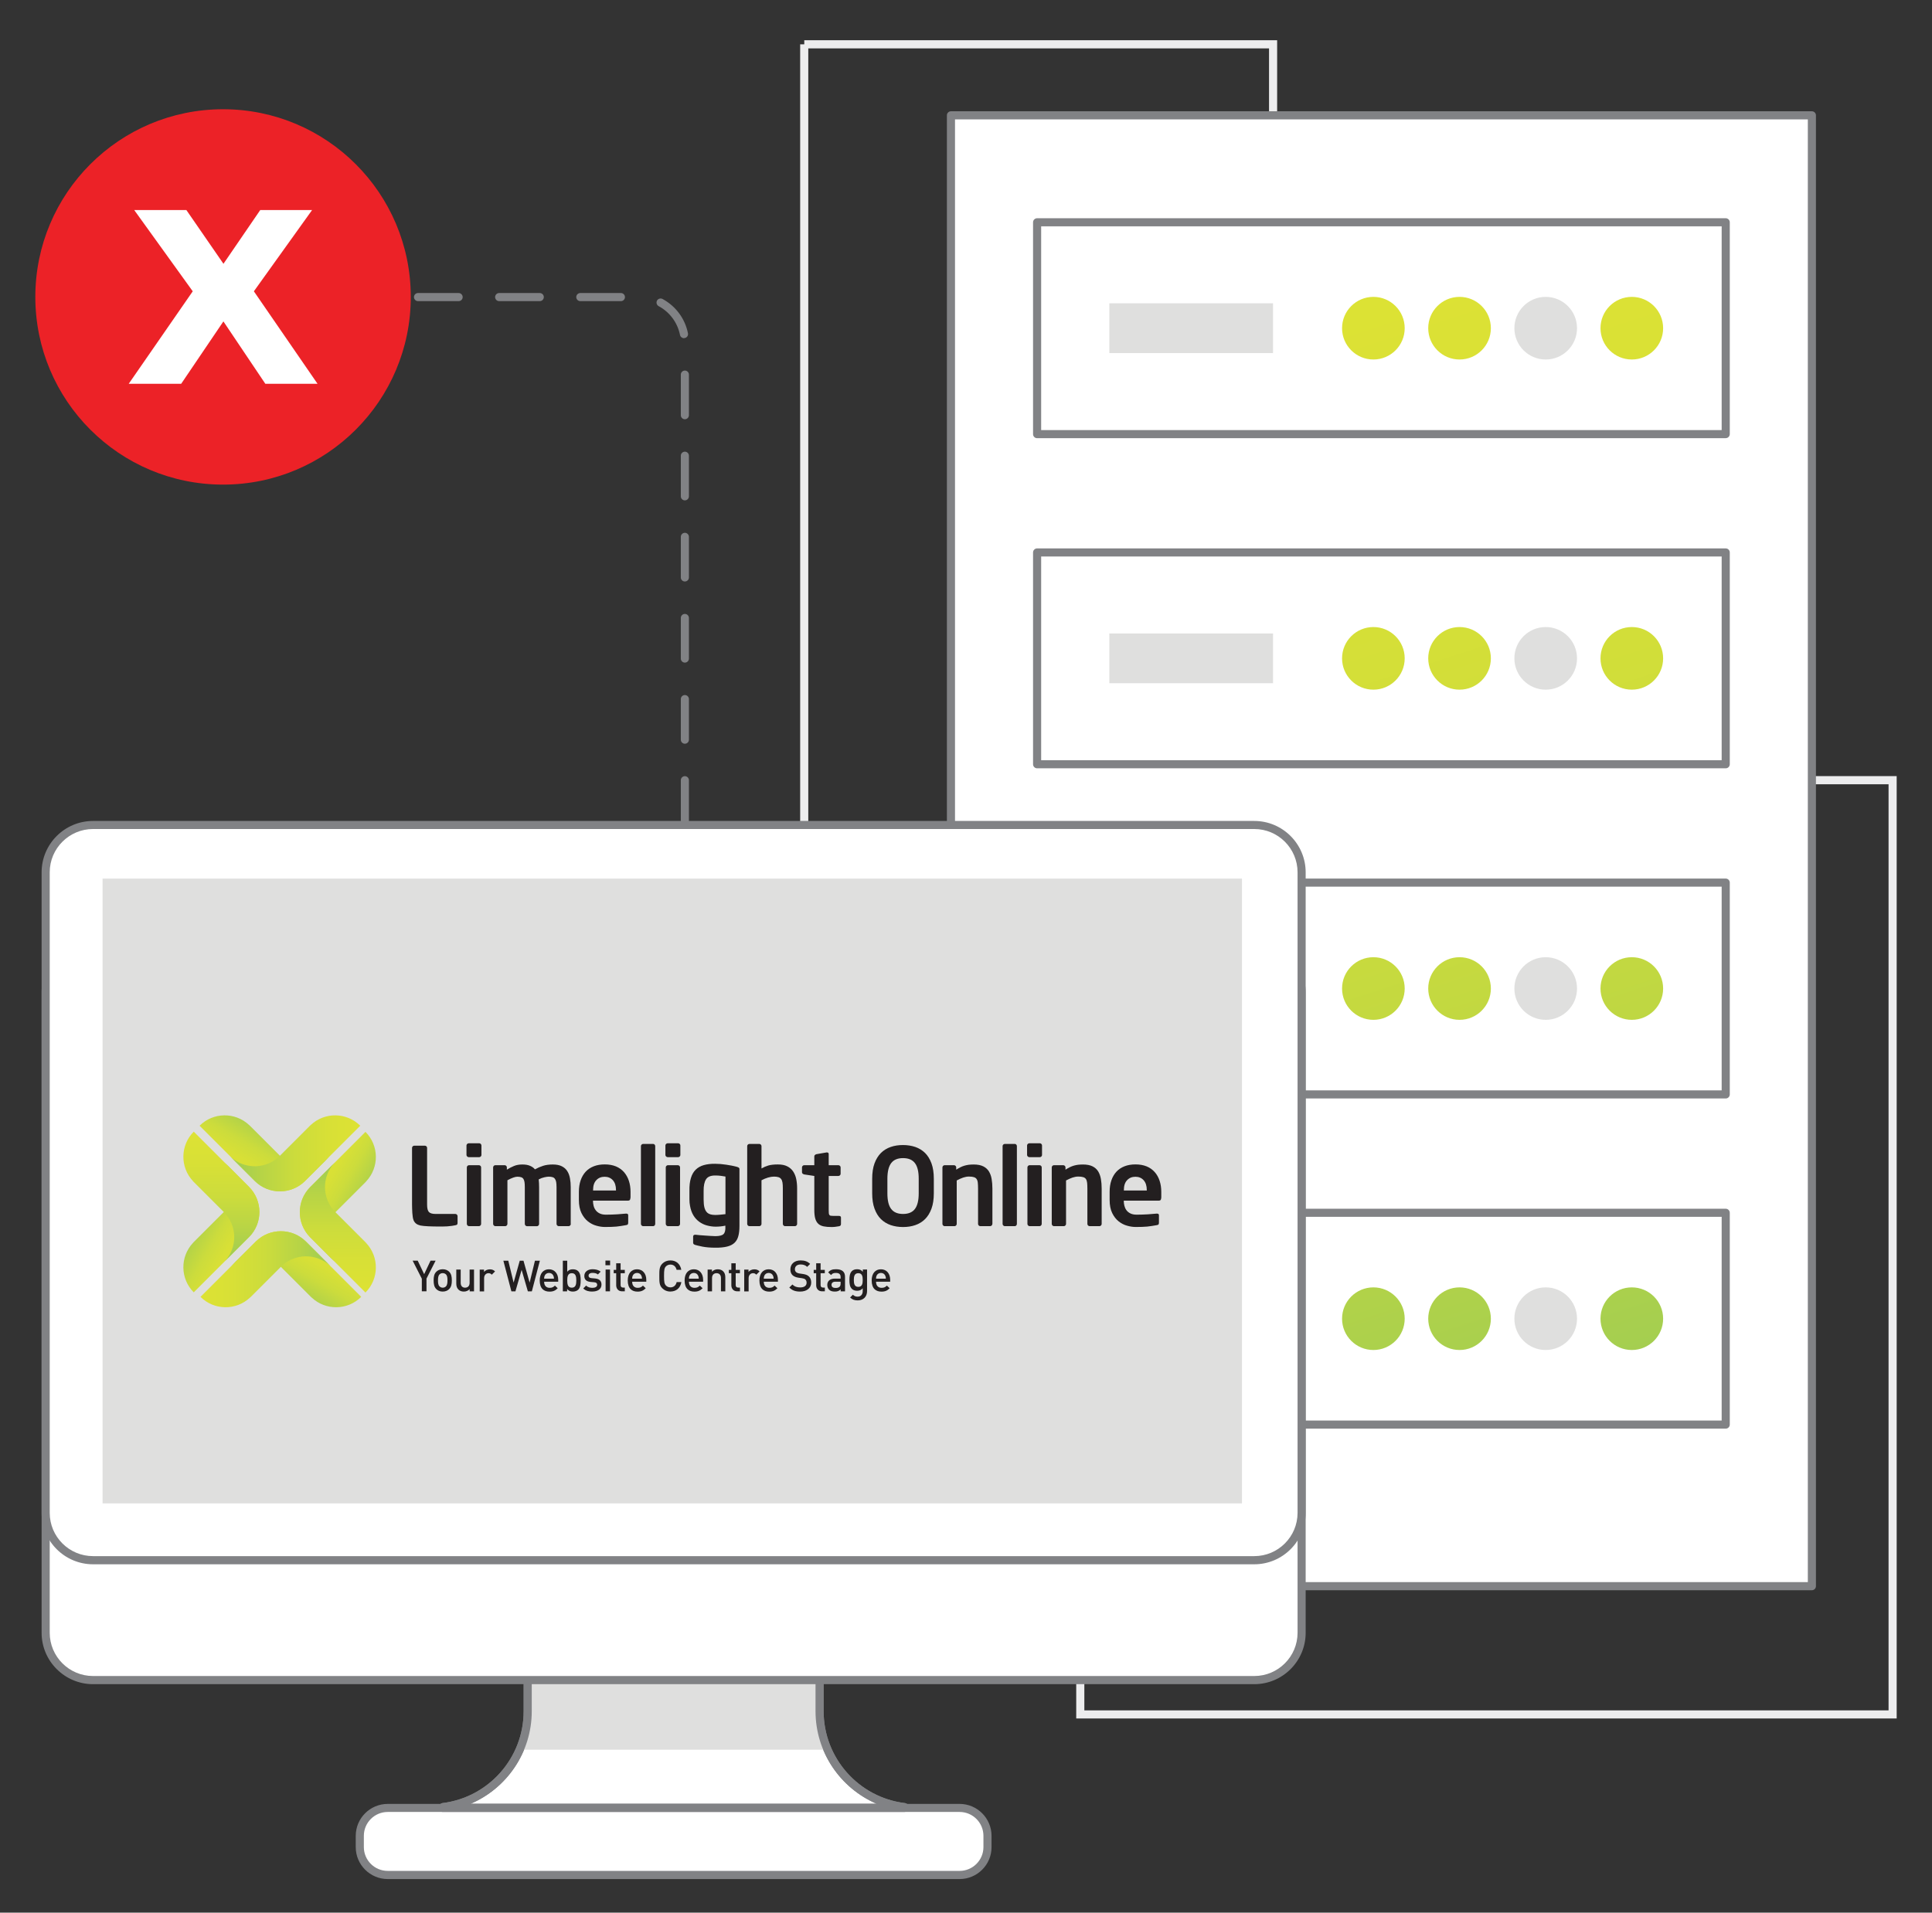 <svg xmlns="http://www.w3.org/2000/svg" xmlns:xlink="http://www.w3.org/1999/xlink" viewBox="0 0 381.2 377.47"><rect x="0" y="0" width="381.2" height="377.47" fill="#333333" stroke="none"/><defs><style>      .cls-1 {        fill: url(#linear-gradient);      }      .cls-2 {        fill: #ec2227;      }      .cls-3 {        fill: #ededee;      }      .cls-4 {        fill: #fff;      }      .cls-5 {        fill: #818285;      }      .cls-6 {        fill: #dfdfde;      }      .cls-7 {        fill: #231f20;      }      .cls-8 {        mix-blend-mode: multiply;      }      .cls-9 {        fill: url(#linear-gradient-8);      }      .cls-10 {        fill: url(#linear-gradient-9);      }      .cls-11 {        fill: url(#linear-gradient-3);      }      .cls-12 {        fill: url(#linear-gradient-4);      }      .cls-13 {        fill: url(#linear-gradient-2);      }      .cls-14 {        fill: url(#linear-gradient-6);      }      .cls-15 {        fill: url(#linear-gradient-7);      }      .cls-16 {        fill: url(#linear-gradient-5);      }      .cls-17 {        fill: url(#linear-gradient-14);      }      .cls-18 {        fill: url(#linear-gradient-18);      }      .cls-19 {        fill: url(#linear-gradient-20);      }      .cls-20 {        fill: url(#linear-gradient-15);      }      .cls-21 {        fill: url(#linear-gradient-19);      }      .cls-22 {        fill: url(#linear-gradient-16);      }      .cls-23 {        fill: url(#linear-gradient-17);      }      .cls-24 {        fill: url(#linear-gradient-13);      }      .cls-25 {        fill: url(#linear-gradient-12);      }      .cls-26 {        fill: url(#linear-gradient-10);      }      .cls-27 {        fill: url(#linear-gradient-11);      }      .cls-28 {        isolation: isolate;      }    </style><linearGradient id="linear-gradient" x1="266.55" y1="51.17" x2="340.65" y2="278.36" gradientUnits="userSpaceOnUse"><stop offset="0" stop-color="#dde234"></stop><stop offset=".24" stop-color="#d8e036"></stop><stop offset=".5" stop-color="#ccdc3c"></stop><stop offset=".76" stop-color="#b7d446"></stop><stop offset="1" stop-color="#9dcc54"></stop></linearGradient><linearGradient id="linear-gradient-2" x1="281.91" y1="46.16" x2="356.01" y2="273.35" xlink:href="#linear-gradient"></linearGradient><linearGradient id="linear-gradient-3" x1="312.63" y1="36.14" x2="386.73" y2="263.33" xlink:href="#linear-gradient"></linearGradient><linearGradient id="linear-gradient-4" x1="247.34" y1="57.44" x2="321.44" y2="284.62" xlink:href="#linear-gradient"></linearGradient><linearGradient id="linear-gradient-5" x1="262.7" y1="52.43" x2="336.8" y2="279.61" xlink:href="#linear-gradient"></linearGradient><linearGradient id="linear-gradient-6" x1="293.43" y1="42.41" x2="367.52" y2="269.59" xlink:href="#linear-gradient"></linearGradient><linearGradient id="linear-gradient-7" x1="228.13" y1="63.7" x2="302.23" y2="290.89" xlink:href="#linear-gradient"></linearGradient><linearGradient id="linear-gradient-8" x1="243.49" y1="58.69" x2="317.59" y2="285.88" xlink:href="#linear-gradient"></linearGradient><linearGradient id="linear-gradient-9" x1="274.22" y1="48.67" x2="348.31" y2="275.86" xlink:href="#linear-gradient"></linearGradient><linearGradient id="linear-gradient-10" x1="208.92" y1="69.97" x2="283.02" y2="297.15" xlink:href="#linear-gradient"></linearGradient><linearGradient id="linear-gradient-11" x1="224.29" y1="64.96" x2="298.38" y2="292.14" xlink:href="#linear-gradient"></linearGradient><linearGradient id="linear-gradient-12" x1="255.01" y1="54.94" x2="329.11" y2="282.12" xlink:href="#linear-gradient"></linearGradient><linearGradient id="linear-gradient-13" x1="62.46" y1="245.98" x2="56.61" y2="256.12" xlink:href="#linear-gradient"></linearGradient><linearGradient id="linear-gradient-14" x1="39.56" y1="250.5" x2="65.14" y2="250.5" xlink:href="#linear-gradient"></linearGradient><linearGradient id="linear-gradient-15" x1="204.34" y1="29.91" x2="198.48" y2="40.05" gradientTransform="translate(32.24 436.53) rotate(-90)" xlink:href="#linear-gradient"></linearGradient><linearGradient id="linear-gradient-16" x1="181.44" y1="34.42" x2="207.02" y2="34.42" gradientTransform="translate(32.24 436.53) rotate(-90)" xlink:href="#linear-gradient"></linearGradient><linearGradient id="linear-gradient-17" x1="422.1" y1="173.14" x2="416.25" y2="183.28" gradientTransform="translate(470.28 405.27) rotate(-180)" xlink:href="#linear-gradient"></linearGradient><linearGradient id="linear-gradient-18" x1="399.2" y1="177.66" x2="424.78" y2="177.66" gradientTransform="translate(470.28 405.27) rotate(-180)" xlink:href="#linear-gradient"></linearGradient><linearGradient id="linear-gradient-19" x1="279.27" y1="392.09" x2="273.41" y2="402.23" gradientTransform="translate(440.28 -33.02) rotate(90)" xlink:href="#linear-gradient"></linearGradient><linearGradient id="linear-gradient-20" x1="256.37" y1="396.6" x2="281.94" y2="396.6" gradientTransform="translate(440.28 -33.02) rotate(90)" xlink:href="#linear-gradient"></linearGradient></defs><g class="cls-28"><g id="Layer_1" data-name="Layer 1"><polygon class="cls-3" points="374.23 339.15 212.35 339.15 212.35 319.9 213.95 319.9 213.95 337.55 372.63 337.55 372.63 154.78 357.5 154.78 357.5 153.17 374.23 153.17 374.23 339.15"></polygon><rect class="cls-3" x="157.88" y="8.75" width="1.6" height="246.5"></rect><polygon class="cls-3" points="251.99 30.88 250.39 30.88 250.39 9.55 158.69 9.55 158.69 7.94 251.99 7.94 251.99 30.88"></polygon><path class="cls-5" d="M135.13,178.8c-.44,0-.8-.36-.8-.8v-8.01c0-.44,.36-.8,.8-.8s.8,.36,.8,.8v8.01c0,.44-.36,.8-.8,.8Zm0-16.01c-.44,0-.8-.36-.8-.8v-8.01c0-.44,.36-.8,.8-.8s.8,.36,.8,.8v8.01c0,.44-.36,.8-.8,.8Zm0-16.01c-.44,0-.8-.36-.8-.8v-8.01c0-.44,.36-.8,.8-.8s.8,.36,.8,.8v8.01c0,.44-.36,.8-.8,.8Zm0-16.01c-.44,0-.8-.36-.8-.8v-8.01c0-.44,.36-.8,.8-.8s.8,.36,.8,.8v8.01c0,.44-.36,.8-.8,.8Zm0-16.01c-.44,0-.8-.36-.8-.8v-8.01c0-.44,.36-.8,.8-.8s.8,.36,.8,.8v8.01c0,.44-.36,.8-.8,.8Zm0-16.01c-.44,0-.8-.36-.8-.8v-8.01c0-.44,.36-.8,.8-.8s.8,.36,.8,.8v8.01c0,.44-.36,.8-.8,.8Zm0-16.01c-.44,0-.8-.36-.8-.8v-8.01c0-.44,.36-.8,.8-.8s.8,.36,.8,.8v8.01c0,.44-.36,.8-.8,.8Zm-.18-16c-.37,0-.71-.26-.78-.64-.49-2.43-2.02-4.5-4.21-5.68-.39-.21-.53-.7-.33-1.09,.21-.39,.7-.53,1.09-.33,2.61,1.41,4.44,3.88,5.02,6.77,.09,.43-.19,.86-.63,.94-.05,.01-.11,.02-.16,.02Zm-12.44-7.31h-8.01c-.44,0-.8-.36-.8-.8s.36-.8,.8-.8h8.01c.44,0,.8,.36,.8,.8s-.36,.8-.8,.8Zm-16.01,0h-8.01c-.44,0-.8-.36-.8-.8s.36-.8,.8-.8h8.01c.44,0,.8,.36,.8,.8s-.36,.8-.8,.8Zm-16.01,0h-8.01c-.44,0-.8-.36-.8-.8s.36-.8,.8-.8h8.01c.44,0,.8,.36,.8,.8s-.36,.8-.8,.8Zm-16.01,0h-8.01c-.44,0-.8-.36-.8-.8s.36-.8,.8-.8h8.01c.44,0,.8,.36,.8,.8s-.36,.8-.8,.8Zm-16.01,0h-8.01c-.44,0-.8-.36-.8-.8s.36-.8,.8-.8h8.01c.44,0,.8,.36,.8,.8s-.36,.8-.8,.8Zm-16.01,0h-8.01c-.44,0-.8-.36-.8-.8s.36-.8,.8-.8h8.01c.44,0,.8,.36,.8,.8s-.36,.8-.8,.8Zm-16.01,0h-8.01c-.44,0-.8-.36-.8-.8s.36-.8,.8-.8h8.01c.44,0,.8,.36,.8,.8s-.36,.8-.8,.8Z"></path><g><rect class="cls-4" x="187.63" y="22.76" width="169.87" height="290.29"></rect><path class="cls-5" d="M357.5,313.84H187.63c-.44,0-.8-.36-.8-.8V22.76c0-.44,.36-.8,.8-.8h169.87c.44,0,.8,.36,.8,.8V313.04c0,.44-.36,.8-.8,.8Zm-169.07-1.6h168.27V23.56H188.43V312.24Z"></path></g><path class="cls-5" d="M340.5,86.48H204.63c-.44,0-.8-.36-.8-.8V43.87c0-.44,.36-.8,.8-.8h135.87c.44,0,.8,.36,.8,.8v41.8c0,.44-.36,.8-.8,.8Zm-135.07-1.6h134.27V44.67H205.43v40.2Z"></path><rect class="cls-6" x="218.88" y="59.86" width="32.3" height="9.82"></rect><circle class="cls-1" cx="270.98" cy="64.77" r="6.18"></circle><circle class="cls-13" cx="287.98" cy="64.77" r="6.18"></circle><circle class="cls-6" cx="304.98" cy="64.77" r="6.18"></circle><circle class="cls-11" cx="321.97" cy="64.77" r="6.18"></circle><path class="cls-5" d="M340.5,151.63H204.63c-.44,0-.8-.36-.8-.8v-41.8c0-.44,.36-.8,.8-.8h135.87c.44,0,.8,.36,.8,.8v41.8c0,.44-.36,.8-.8,.8Zm-135.07-1.6h134.27v-40.2H205.43v40.2Z"></path><rect class="cls-6" x="218.88" y="125.02" width="32.3" height="9.82"></rect><circle class="cls-12" cx="270.98" cy="129.93" r="6.18"></circle><circle class="cls-16" cx="287.98" cy="129.93" r="6.18"></circle><circle class="cls-6" cx="304.98" cy="129.93" r="6.18"></circle><circle class="cls-14" cx="321.97" cy="129.93" r="6.18"></circle><path class="cls-5" d="M340.5,216.79H204.63c-.44,0-.8-.36-.8-.8v-41.8c0-.44,.36-.8,.8-.8h135.87c.44,0,.8,.36,.8,.8v41.8c0,.44-.36,.8-.8,.8Zm-135.07-1.6h134.27v-40.2H205.43v40.2Z"></path><rect class="cls-6" x="218.88" y="190.18" width="32.3" height="9.82"></rect><circle class="cls-15" cx="270.98" cy="195.09" r="6.18"></circle><circle class="cls-9" cx="287.98" cy="195.09" r="6.18"></circle><circle class="cls-6" cx="304.98" cy="195.09" r="6.18"></circle><circle class="cls-10" cx="321.97" cy="195.09" r="6.18"></circle><path class="cls-5" d="M340.5,281.95H204.63c-.44,0-.8-.36-.8-.8v-41.8c0-.44,.36-.8,.8-.8h135.87c.44,0,.8,.36,.8,.8v41.8c0,.44-.36,.8-.8,.8Zm-135.07-1.6h134.27v-40.2H205.43v40.2Z"></path><rect class="cls-6" x="218.88" y="255.34" width="32.3" height="9.82"></rect><circle class="cls-26" cx="270.98" cy="260.25" r="6.18"></circle><circle class="cls-27" cx="287.98" cy="260.25" r="6.18"></circle><circle class="cls-6" cx="304.98" cy="260.25" r="6.18"></circle><circle class="cls-25" cx="321.97" cy="260.25" r="6.18"></circle><path class="cls-4" d="M161.71,337.72v-17.82h-57.59v17.82c0,9.75-7.31,17.77-16.74,18.93v.16h91.07v-.16c-9.43-1.16-16.74-9.18-16.74-18.93Z"></path><g><path class="cls-4" d="M161.71,337.72v-17.82h-57.59v17.82c0,9.75-7.31,17.77-16.74,18.93v.16h91.07v-.16c-9.43-1.16-16.74-9.18-16.74-18.93Z"></path><path class="cls-5" d="M178.45,357.6H87.38c-.44,0-.8-.36-.8-.8,0-.41,.3-.9,.7-.95,9.14-1.12,16.04-8.92,16.04-18.13v-17.82c0-.44,.36-.8,.8-.8h57.59c.44,0,.8,.36,.8,.8v17.82c0,9.21,6.89,17.01,16.04,18.13,.4,.05,.7,.39,.7,.79,0,.44-.36,.96-.8,.96Zm-91.07-.96h0Zm5.46-.65h80.15c-7.16-3.06-12.08-10.16-12.08-18.28v-17.02h-55.99v17.02c0,8.12-4.92,15.23-12.08,18.28Z"></path></g><g><path class="cls-4" d="M194.84,364.53c0,3.03-2.46,5.5-5.5,5.5H76.5c-3.04,0-5.51-2.47-5.51-5.5v-2.22c0-3.05,2.47-5.51,5.51-5.51h112.84c3.03,0,5.5,2.46,5.5,5.51v2.22Z"></path><path class="cls-5" d="M189.34,370.84H76.5c-3.48,0-6.31-2.83-6.31-6.3v-2.22c0-3.48,2.83-6.31,6.31-6.31h112.84c3.47,0,6.3,2.83,6.3,6.31v2.22c0,3.48-2.83,6.3-6.3,6.3Zm-112.84-13.24c-2.6,0-4.71,2.11-4.71,4.71v2.22c0,2.59,2.11,4.7,4.71,4.7h112.84c2.59,0,4.7-2.11,4.7-4.7v-2.22c0-2.6-2.11-4.71-4.7-4.71H76.5Z"></path></g><path class="cls-6" d="M133.62,319.9h-29.5v17.82c0,2.71-.58,5.27-1.6,7.6h60.78c-1.02-2.33-1.6-4.89-1.6-7.6v-17.82h-28.09Z"></path><path class="cls-5" d="M178.45,357.6H87.38c-.44,0-.8-.36-.8-.8,0-.41,.3-.9,.7-.95,9.14-1.12,16.04-8.92,16.04-18.13v-17.82c0-.44,.36-.8,.8-.8h57.59c.44,0,.8,.36,.8,.8v17.82c0,9.21,6.89,17.01,16.04,18.13,.4,.05,.7,.39,.7,.79,0,.44-.36,.96-.8,.96Zm-91.07-.96h0Zm5.46-.65h80.15c-7.16-3.06-12.08-10.16-12.08-18.28v-17.02h-55.99v17.02c0,8.12-4.92,15.23-12.08,18.28Z"></path><g><path class="cls-4" d="M256.82,322.23c0,5.16-4.18,9.34-9.34,9.34H18.36c-5.16,0-9.35-4.18-9.35-9.34v-126.41c0-5.17,4.19-9.34,9.35-9.34H247.48c5.16,0,9.34,4.18,9.34,9.34v126.41Z"></path><path class="cls-5" d="M247.48,332.38H18.36c-5.59,0-10.15-4.55-10.15-10.14v-126.41c0-5.59,4.55-10.14,10.15-10.14H247.48c5.59,0,10.14,4.55,10.14,10.14v126.41c0,5.59-4.55,10.14-10.14,10.14ZM18.36,187.28c-4.71,0-8.55,3.83-8.55,8.54v126.41c0,4.71,3.83,8.54,8.55,8.54H247.48c4.71,0,8.54-3.83,8.54-8.54v-126.41c0-4.71-3.83-8.54-8.54-8.54H18.36Z"></path></g><g><path class="cls-4" d="M18.36,162.81H247.48c5.15,0,9.34,4.18,9.34,9.34v126.42c0,5.16-4.19,9.34-9.34,9.34H18.36c-5.15,0-9.34-4.18-9.34-9.34v-126.42c0-5.15,4.18-9.34,9.34-9.34Z"></path><path class="cls-5" d="M247.48,308.72H18.36c-5.59,0-10.15-4.55-10.15-10.14v-126.42c0-5.59,4.55-10.14,10.15-10.14H247.48c5.59,0,10.14,4.55,10.14,10.14v126.42c0,5.59-4.55,10.14-10.14,10.14ZM18.36,163.61c-4.71,0-8.55,3.83-8.55,8.54v126.42c0,4.71,3.83,8.54,8.55,8.54H247.48c4.71,0,8.54-3.83,8.54-8.54v-126.42c0-4.71-3.83-8.54-8.54-8.54H18.36Z"></path></g><g><circle class="cls-2" cx="44.01" cy="58.6" r="37.04"></circle><path class="cls-4" d="M62.64,75.74h-10.29l-8.27-12.31-8.33,12.31h-10.35l12.63-18.25-11.55-16.04h10.29l7.32,10.61,7.26-10.61h10.23l-11.49,16.04,12.56,18.25Z"></path></g><rect class="cls-6" x="20.24" y="173.4" width="224.81" height="123.3"></rect><g><g><path class="cls-7" d="M94.99,227.94c0,.11-.04,.21-.13,.3-.09,.09-.18,.13-.3,.13h-2.07c-.11,0-.22-.04-.31-.13s-.14-.18-.14-.3v-1.88c0-.11,.05-.21,.14-.3,.09-.08,.2-.13,.31-.13h2.07c.11,0,.21,.04,.3,.13,.08,.09,.13,.19,.13,.3v1.88Zm-.06,13.6c0,.12-.04,.22-.13,.31-.09,.09-.19,.14-.3,.14h-1.96c-.11,0-.21-.05-.3-.14-.08-.09-.13-.19-.13-.31v-11.15c0-.11,.04-.21,.13-.3,.09-.09,.18-.13,.3-.13h1.96c.11,0,.21,.04,.3,.13,.08,.08,.13,.18,.13,.3v11.15Z"></path><path class="cls-7" d="M112.63,241.54c0,.12-.04,.22-.13,.31-.09,.09-.18,.14-.3,.14h-1.96c-.12,0-.21-.05-.3-.14-.09-.09-.13-.19-.13-.31v-7.25c0-.41-.03-.75-.07-1.01-.05-.26-.13-.47-.25-.63-.11-.16-.27-.27-.47-.33-.2-.06-.45-.1-.75-.1-.2,0-.48,.04-.85,.12-.37,.08-.75,.22-1.13,.42,.03,.24,.05,.49,.06,.75,.01,.26,.02,.52,.02,.79v7.25c0,.12-.04,.22-.13,.31-.09,.09-.18,.14-.3,.14h-1.96c-.11,0-.21-.05-.3-.14-.08-.09-.13-.19-.13-.31v-7.25c0-.41-.02-.75-.06-1.01-.04-.26-.12-.47-.22-.63-.11-.16-.26-.27-.45-.33-.19-.06-.44-.1-.74-.1-.43,0-1.08,.23-1.96,.7v8.61c0,.12-.04,.22-.13,.31-.08,.09-.18,.14-.3,.14h-1.96c-.11,0-.21-.05-.3-.14-.09-.09-.13-.19-.13-.31v-11.15c0-.11,.04-.21,.13-.3,.09-.09,.18-.13,.3-.13h1.85c.11,0,.21,.04,.3,.13,.09,.08,.13,.18,.13,.3v.45c.46-.28,.92-.53,1.39-.72,.47-.2,1.02-.3,1.66-.3s1.12,.09,1.52,.26c.4,.17,.73,.4,.97,.7,.54-.3,1.08-.53,1.61-.7,.53-.17,1.17-.26,1.91-.26s1.32,.12,1.78,.35c.46,.23,.82,.55,1.08,.96,.26,.4,.43,.88,.53,1.42,.1,.54,.15,1.12,.15,1.75v7.25Z"></path><path class="cls-7" d="M124.38,236.42c0,.36-.14,.53-.43,.53h-6.95v.06c0,.31,.04,.63,.12,.95,.08,.32,.21,.61,.41,.87,.19,.26,.45,.48,.78,.64,.33,.17,.75,.25,1.26,.25,.78,0,1.52-.03,2.21-.07,.69-.05,1.26-.1,1.72-.14h.06c.11,0,.21,.02,.28,.07,.07,.05,.11,.13,.11,.25v1.41c0,.17-.02,.3-.07,.38-.05,.09-.18,.14-.37,.17l-.96,.16c-.3,.05-.6,.09-.91,.12-.31,.03-.64,.05-1,.06-.36,.01-.79,.02-1.27,.02-.53,0-1.09-.08-1.69-.25-.6-.16-1.16-.45-1.67-.85-.51-.4-.94-.95-1.28-1.64-.34-.69-.51-1.56-.51-2.61v-1.58c0-.84,.11-1.59,.34-2.26,.23-.67,.56-1.24,.99-1.71,.43-.47,.97-.83,1.61-1.08,.64-.25,1.36-.37,2.17-.37s1.55,.13,2.19,.39c.63,.26,1.16,.64,1.59,1.12,.42,.48,.75,1.06,.97,1.72,.22,.66,.33,1.39,.33,2.18v1.19Zm-2.84-1.56c0-.84-.21-1.48-.62-1.94-.41-.45-.95-.68-1.62-.68s-1.22,.22-1.64,.67c-.43,.45-.64,1.1-.64,1.95v.09h4.52v-.09Z"></path><path class="cls-7" d="M129.28,241.54c0,.12-.04,.22-.12,.31-.08,.09-.17,.14-.29,.14h-1.98c-.11,0-.21-.05-.3-.14s-.13-.19-.13-.31v-15.35c0-.11,.04-.21,.13-.3,.09-.08,.18-.13,.3-.13h1.98c.11,0,.21,.04,.29,.13,.08,.09,.12,.19,.12,.3v15.35Z"></path><path class="cls-7" d="M134.24,227.94c0,.11-.04,.21-.13,.3-.09,.09-.19,.13-.3,.13h-2.07c-.11,0-.22-.04-.31-.13-.09-.09-.14-.18-.14-.3v-1.88c0-.11,.04-.21,.14-.3,.09-.08,.19-.13,.31-.13h2.07c.11,0,.21,.04,.3,.13,.09,.09,.13,.19,.13,.3v1.88Zm-.06,13.6c0,.12-.04,.22-.13,.31s-.18,.14-.3,.14h-1.96c-.11,0-.21-.05-.3-.14-.08-.09-.13-.19-.13-.31v-11.15c0-.11,.04-.21,.13-.3,.09-.09,.19-.13,.3-.13h1.96c.11,0,.21,.04,.3,.13,.09,.08,.13,.18,.13,.3v11.15Z"></path><path class="cls-7" d="M157.28,241.54c0,.12-.04,.22-.13,.31s-.18,.14-.3,.14h-1.96c-.11,0-.21-.05-.3-.14-.09-.09-.13-.19-.13-.31v-7.01c0-.47-.02-.85-.07-1.15-.05-.3-.14-.53-.27-.7-.13-.17-.31-.29-.53-.36-.23-.07-.52-.11-.87-.11-.72,0-1.55,.24-2.47,.72v8.61c0,.12-.04,.22-.13,.31-.09,.09-.18,.14-.3,.14h-1.96c-.12,0-.21-.05-.3-.14-.09-.09-.13-.19-.13-.31v-15.35c0-.11,.04-.21,.13-.3,.09-.08,.18-.13,.3-.13h1.96c.11,0,.21,.04,.3,.13,.09,.09,.13,.19,.13,.3v4.41c.41-.24,.86-.43,1.34-.58,.48-.14,1.11-.21,1.88-.21s1.35,.12,1.84,.36c.49,.24,.88,.58,1.17,1,.29,.43,.5,.93,.62,1.5,.12,.58,.18,1.19,.18,1.84v7.01Z"></path><path class="cls-7" d="M165.92,241.63c0,.21-.14,.34-.4,.38-.26,.04-.5,.08-.74,.11-.23,.03-.47,.04-.71,.04-.6,0-1.11-.04-1.55-.13-.43-.09-.79-.25-1.06-.5-.27-.25-.47-.59-.6-1.03-.13-.44-.19-1.02-.19-1.73v-6.69l-2-.3c-.11-.03-.21-.08-.3-.15-.09-.07-.13-.16-.13-.28v-.96c0-.11,.04-.21,.13-.3,.09-.09,.18-.13,.3-.13h2v-1.75c0-.11,.04-.21,.13-.28,.09-.07,.18-.12,.3-.15l1.98-.34h.09c.23,0,.34,.11,.34,.32v2.2h1.92c.11,0,.21,.04,.3,.13,.09,.09,.13,.18,.13,.3v1.26c0,.11-.04,.21-.13,.3-.09,.09-.18,.13-.3,.13h-1.92v6.69c0,.27,0,.48,.02,.64,.01,.16,.05,.28,.11,.36,.06,.09,.14,.14,.26,.16s.26,.03,.45,.03h1.13c.3,0,.45,.11,.45,.32v1.34Z"></path><path class="cls-7" d="M184.25,235.51c0,1.17-.15,2.17-.46,3.02-.31,.85-.73,1.53-1.27,2.07-.54,.53-1.18,.93-1.92,1.18-.74,.26-1.55,.38-2.43,.38s-1.69-.13-2.43-.38c-.74-.26-1.38-.65-1.92-1.18-.54-.53-.96-1.22-1.27-2.07-.31-.84-.46-1.85-.46-3.02v-2.88c0-1.18,.15-2.19,.46-3.03,.31-.84,.73-1.52,1.27-2.06,.54-.53,1.18-.93,1.92-1.18,.74-.26,1.55-.38,2.43-.38s1.69,.13,2.43,.38c.74,.26,1.38,.65,1.92,1.18,.54,.53,.96,1.22,1.27,2.06,.31,.84,.46,1.85,.46,3.03v2.88Zm-2.98-2.88c0-1.42-.25-2.45-.76-3.1-.5-.65-1.28-.97-2.33-.97s-1.83,.32-2.33,.97c-.5,.65-.76,1.68-.76,3.1v2.88c0,1.42,.25,2.46,.76,3.1,.5,.65,1.28,.97,2.33,.97s1.83-.32,2.33-.97c.5-.65,.76-1.68,.76-3.1v-2.88Z"></path><path class="cls-7" d="M195.8,241.54c0,.12-.04,.22-.13,.31-.09,.09-.19,.14-.3,.14h-1.96c-.11,0-.21-.05-.3-.14s-.13-.19-.13-.31v-6.95c0-.47-.02-.86-.05-1.16-.03-.31-.11-.55-.23-.73-.12-.18-.3-.31-.54-.38-.24-.08-.57-.12-.98-.12-.37,0-.75,.07-1.14,.2-.39,.14-.81,.32-1.27,.57v8.57c0,.12-.04,.22-.13,.31-.09,.09-.18,.14-.3,.14h-1.96c-.11,0-.21-.05-.3-.14-.09-.09-.13-.19-.13-.31v-11.15c0-.11,.04-.21,.13-.3,.09-.09,.18-.13,.3-.13h1.86c.11,0,.21,.04,.3,.13,.09,.08,.13,.18,.13,.3v.45c.31-.2,.6-.36,.86-.49s.53-.23,.8-.31c.27-.08,.55-.13,.83-.17,.28-.03,.6-.05,.96-.05,.77,0,1.39,.12,1.88,.36,.48,.24,.86,.58,1.12,1,.26,.43,.45,.93,.54,1.51,.1,.58,.15,1.22,.15,1.9v6.95Z"></path><path class="cls-7" d="M200.64,241.54c0,.12-.04,.22-.12,.31-.08,.09-.17,.14-.29,.14h-1.98c-.12,0-.21-.05-.3-.14-.09-.09-.13-.19-.13-.31v-15.35c0-.11,.04-.21,.13-.3,.09-.08,.18-.13,.3-.13h1.98c.11,0,.21,.04,.29,.13,.08,.09,.12,.19,.12,.3v15.35Z"></path><path class="cls-7" d="M205.6,227.94c0,.11-.04,.21-.13,.3s-.18,.13-.3,.13h-2.07c-.11,0-.22-.04-.31-.13-.09-.09-.14-.18-.14-.3v-1.88c0-.11,.04-.21,.14-.3,.09-.08,.19-.13,.31-.13h2.07c.11,0,.21,.04,.3,.13,.09,.09,.13,.19,.13,.3v1.88Zm-.06,13.6c0,.12-.04,.22-.13,.31-.09,.09-.18,.14-.3,.14h-1.96c-.11,0-.21-.05-.3-.14-.09-.09-.13-.19-.13-.31v-11.15c0-.11,.04-.21,.13-.3,.09-.09,.18-.13,.3-.13h1.96c.11,0,.21,.04,.3,.13,.09,.08,.13,.18,.13,.3v11.15Z"></path><path class="cls-7" d="M217.37,241.54c0,.12-.04,.22-.13,.31-.09,.09-.18,.14-.3,.14h-1.96c-.11,0-.21-.05-.3-.14-.09-.09-.13-.19-.13-.31v-6.95c0-.47-.02-.86-.05-1.16-.04-.31-.11-.55-.23-.73-.12-.18-.3-.31-.54-.38-.24-.08-.57-.12-.98-.12-.37,0-.75,.07-1.14,.2-.39,.14-.81,.32-1.27,.57v8.57c0,.12-.04,.22-.13,.31s-.18,.14-.3,.14h-1.96c-.11,0-.21-.05-.3-.14-.09-.09-.13-.19-.13-.31v-11.15c0-.11,.04-.21,.13-.3,.09-.09,.18-.13,.3-.13h1.85c.11,0,.21,.04,.3,.13,.09,.08,.13,.18,.13,.3v.45c.31-.2,.6-.36,.86-.49,.26-.13,.53-.23,.8-.31,.27-.08,.55-.13,.83-.17,.28-.03,.6-.05,.96-.05,.77,0,1.39,.12,1.88,.36,.48,.24,.86,.58,1.12,1,.26,.43,.44,.93,.54,1.51,.1,.58,.15,1.22,.15,1.9v6.95Z"></path><path class="cls-7" d="M229.11,236.42c0,.36-.14,.53-.43,.53h-6.95v.06c0,.31,.04,.63,.12,.95,.08,.32,.21,.61,.4,.87,.19,.26,.45,.48,.78,.64,.33,.17,.75,.25,1.26,.25,.78,0,1.52-.03,2.21-.07,.69-.05,1.26-.1,1.72-.14h.06c.11,0,.21,.02,.28,.07,.07,.05,.11,.13,.11,.25v1.41c0,.17-.02,.3-.07,.38-.05,.09-.17,.14-.37,.17l-.96,.16c-.3,.05-.6,.09-.91,.12-.31,.03-.64,.05-1,.06-.36,.01-.79,.02-1.27,.02-.53,0-1.09-.08-1.69-.25-.6-.16-1.16-.45-1.67-.85-.51-.4-.94-.95-1.28-1.64-.34-.69-.51-1.56-.51-2.61v-1.58c0-.84,.11-1.59,.34-2.26,.23-.67,.56-1.24,.99-1.71,.43-.47,.97-.83,1.61-1.08,.64-.25,1.36-.37,2.17-.37s1.55,.13,2.19,.39,1.16,.64,1.59,1.12c.43,.48,.75,1.06,.97,1.72,.22,.66,.33,1.39,.33,2.18v1.19Zm-2.84-1.56c0-.84-.21-1.48-.62-1.94-.41-.45-.95-.68-1.62-.68s-1.21,.22-1.64,.67c-.43,.45-.64,1.1-.64,1.95v.09h4.52v-.09Z"></path><path class="cls-7" d="M90.28,241.36c0,.16-.03,.26-.1,.32-.06,.06-.17,.1-.33,.13-.16,.04-.38,.08-.67,.12-.29,.03-.61,.07-.95,.1-.34,.03-1.26,.03-1.58,.03-1.42,0-3.01-.05-3.7-.2-.68-.16-1.08-.46-1.33-.99-.3-.66-.3-2.29-.32-3.12v-11.21c0-.11,.04-.21,.13-.3,.09-.09,.18-.13,.3-.13h2.11c.11,0,.21,.04,.3,.13,.09,.09,.13,.18,.13,.3v11.21c0,.71,.12,1.19,.36,1.45,.24,.25,.67,.38,1.3,.38h3.92c.11,0,.21,.04,.3,.13,.08,.09,.13,.18,.13,.3v1.36Z"></path><path class="cls-7" d="M145.9,230.7s0,.05,0,.08c0,.02,0,.05,0,.08v11.08c0,.79-.07,1.46-.22,2-.14,.55-.4,1-.76,1.34-.36,.34-.85,.59-1.47,.74-.61,.15-1.38,.23-2.3,.22-1.03,0-1.88-.08-2.55-.21-.67-.14-1.14-.25-1.41-.33-.12-.04-.22-.09-.29-.14-.07-.05-.12-.13-.14-.25,0-.01,0-.03,0-.05,0-.02,0-.05,0-.08v-1.14c.01-.24,.15-.36,.42-.36h.04c.25,.03,.54,.06,.88,.09,.34,.03,.7,.06,1.07,.08,.37,.02,.73,.05,1.08,.07,.35,.02,.64,.04,.88,.04,.8,0,1.35-.13,1.63-.41,.28-.28,.4-.77,.36-1.49v-.17c-.32,.07-.64,.12-.95,.15-.32,.03-.63,.05-.94,.05-.61,0-1.19-.09-1.75-.24s-1.07-.4-1.52-.73c-.45-.33-.84-.75-1.15-1.27-.31-.51-.53-1.13-.66-1.86-.04-.2-.06-.41-.09-.62-.02-.21-.03-.44-.03-.69v-1.65c-.02-1,.08-1.85,.29-2.53,.2-.69,.52-1.24,.95-1.66,.43-.42,.96-.72,1.6-.9,.64-.18,1.38-.27,2.23-.26,.68,0,1.4,.06,2.19,.18,.78,.11,1.47,.25,2.06,.41,.16,.04,.29,.1,.39,.15,.09,.06,.15,.15,.17,.28m-2.78,1.5c-.21-.04-.5-.09-.88-.14-.38-.05-.76-.07-1.14-.07-.87,0-1.48,.24-1.8,.75-.33,.51-.49,1.27-.48,2.31v1.65c.01,.26,.02,.5,.03,.72,.01,.22,.03,.43,.07,.63,.1,.57,.31,1,.63,1.29,.32,.29,.84,.44,1.56,.44,.25,0,.58-.01,.97-.05,.4-.03,.75-.07,1.05-.11v-7.43Z"></path></g><g><path class="cls-7" d="M84.15,252.36v2.49h-.92v-2.49l-1.81-3.56h1l1.27,2.66,1.26-2.66h1l-1.81,3.56Z"></path><path class="cls-7" d="M88.64,254.39c-.28,.29-.7,.51-1.29,.51s-1-.22-1.28-.51c-.41-.42-.51-.97-.51-1.7s.1-1.27,.51-1.69c.28-.29,.7-.51,1.28-.51s1.01,.22,1.29,.51c.41,.42,.51,.97,.51,1.69s-.1,1.27-.51,1.7Zm-.65-2.88c-.16-.16-.38-.25-.64-.25s-.47,.09-.63,.25c-.26,.26-.3,.71-.3,1.18s.03,.92,.3,1.18c.16,.16,.37,.26,.63,.26s.48-.09,.64-.26c.26-.26,.3-.71,.3-1.18s-.03-.92-.3-1.18Z"></path><path class="cls-7" d="M92.67,254.85v-.43c-.3,.32-.71,.48-1.15,.48s-.81-.14-1.06-.39c-.33-.32-.43-.73-.43-1.21v-2.75h.87v2.62c0,.67,.38,.96,.87,.96s.89-.3,.89-.96v-2.62h.87v4.3h-.85Z"></path><path class="cls-7" d="M97.02,251.56c-.19-.2-.35-.29-.64-.29-.47,0-.86,.37-.86,.97v2.62h-.87v-4.3h.85v.47c.22-.31,.66-.52,1.15-.52,.42,0,.73,.11,1.03,.41l-.65,.65Z"></path><path class="cls-7" d="M104.95,254.85h-.8l-1.23-4.24-1.22,4.24h-.8l-1.58-6.04h.97l1.05,4.32,1.21-4.32h.74l1.21,4.32,1.05-4.32h.97l-1.58,6.04Z"></path><path class="cls-7" d="M107.36,252.95c0,.74,.39,1.21,1.09,1.21,.48,0,.74-.14,1.04-.44l.55,.52c-.44,.44-.86,.67-1.61,.67-1.08,0-1.94-.57-1.94-2.21,0-1.39,.72-2.2,1.82-2.2s1.83,.85,1.83,2.07v.38h-2.79Zm1.82-1.19c-.14-.32-.44-.54-.85-.54s-.72,.22-.86,.54c-.09,.2-.1,.32-.11,.59h1.94c0-.26-.03-.39-.12-.59Z"></path><path class="cls-7" d="M114.09,254.52c-.24,.24-.62,.38-1.05,.38-.47,0-.82-.12-1.14-.51v.46h-.85v-6.04h.87v2.17c.31-.37,.67-.48,1.13-.48,.43,0,.81,.14,1.04,.38,.43,.43,.48,1.16,.48,1.82s-.05,1.39-.48,1.83Zm-1.27-3.25c-.78,0-.9,.66-.9,1.43s.12,1.43,.9,1.43,.89-.67,.89-1.43-.11-1.43-.89-1.43Z"></path><path class="cls-7" d="M116.89,254.9c-.7,0-1.3-.12-1.81-.62l.57-.57c.35,.36,.82,.45,1.24,.45,.53,0,.94-.19,.94-.59,0-.29-.16-.48-.58-.51l-.69-.06c-.81-.07-1.27-.43-1.27-1.19,0-.84,.72-1.32,1.62-1.32,.64,0,1.2,.14,1.6,.48l-.54,.55c-.27-.23-.65-.31-1.06-.31-.52,0-.78,.23-.78,.55,0,.26,.14,.45,.59,.49l.68,.06c.81,.07,1.28,.45,1.28,1.21,0,.9-.76,1.37-1.79,1.37Z"></path><path class="cls-7" d="M119.46,249.7v-.92h.92v.92h-.92Zm.03,5.15v-4.3h.87v4.3h-.87Z"></path><path class="cls-7" d="M122.76,254.85c-.81,0-1.18-.58-1.18-1.2v-2.37h-.49v-.66h.49v-1.31h.87v1.31h.83v.66h-.83v2.33c0,.31,.15,.5,.47,.5h.36v.74h-.52Z"></path><path class="cls-7" d="M124.73,252.95c0,.74,.39,1.21,1.09,1.21,.48,0,.74-.14,1.04-.44l.55,.52c-.44,.44-.86,.67-1.61,.67-1.08,0-1.94-.57-1.94-2.21,0-1.39,.72-2.2,1.83-2.2s1.83,.85,1.83,2.07v.38h-2.79Zm1.82-1.19c-.14-.32-.44-.54-.85-.54s-.72,.22-.86,.54c-.09,.2-.1,.32-.11,.59h1.94c0-.26-.03-.39-.12-.59Z"></path><path class="cls-7" d="M132.27,254.9c-.63,0-1.17-.23-1.59-.65-.6-.59-.59-1.26-.59-2.43s0-1.83,.59-2.43c.42-.42,.96-.64,1.59-.64,1.11,0,1.94,.65,2.16,1.86h-.93c-.14-.61-.55-1.04-1.22-1.04-.36,0-.68,.14-.89,.36-.3,.32-.37,.67-.37,1.89s.07,1.56,.37,1.88c.21,.23,.53,.37,.89,.37,.67,0,1.09-.42,1.23-1.04h.93c-.2,1.21-1.06,1.86-2.16,1.86Z"></path><path class="cls-7" d="M135.93,252.95c0,.74,.39,1.21,1.1,1.21,.48,0,.74-.14,1.05-.44l.55,.52c-.44,.44-.86,.67-1.61,.67-1.08,0-1.94-.57-1.94-2.21,0-1.39,.72-2.2,1.83-2.2s1.82,.85,1.82,2.07v.38h-2.79Zm1.82-1.19c-.14-.32-.44-.54-.85-.54s-.72,.22-.86,.54c-.09,.2-.1,.32-.11,.59h1.94c0-.26-.03-.39-.12-.59Z"></path><path class="cls-7" d="M142.25,254.85v-2.62c0-.67-.38-.96-.87-.96s-.89,.3-.89,.96v2.62h-.87v-4.3h.85v.43c.3-.32,.71-.48,1.15-.48s.81,.14,1.06,.39c.33,.32,.43,.73,.43,1.21v2.75h-.87Z"></path><path class="cls-7" d="M145.48,254.85c-.81,0-1.18-.58-1.18-1.2v-2.37h-.49v-.66h.49v-1.31h.86v1.31h.83v.66h-.83v2.33c0,.31,.15,.5,.48,.5h.36v.74h-.52Z"></path><path class="cls-7" d="M149.22,251.56c-.2-.2-.35-.29-.65-.29-.47,0-.86,.37-.86,.97v2.62h-.87v-4.3h.85v.47c.22-.31,.66-.52,1.15-.52,.42,0,.73,.11,1.03,.41l-.65,.65Z"></path><path class="cls-7" d="M150.7,252.95c0,.74,.39,1.21,1.1,1.21,.48,0,.74-.14,1.04-.44l.55,.52c-.44,.44-.86,.67-1.61,.67-1.08,0-1.94-.57-1.94-2.21,0-1.39,.72-2.2,1.83-2.2s1.82,.85,1.82,2.07v.38h-2.79Zm1.82-1.19c-.14-.32-.44-.54-.85-.54s-.72,.22-.86,.54c-.09,.2-.1,.32-.11,.59h1.94c0-.26-.03-.39-.12-.59Z"></path><path class="cls-7" d="M157.88,254.9c-.91,0-1.56-.21-2.14-.8l.61-.6c.44,.44,.93,.58,1.55,.58,.79,0,1.25-.34,1.25-.93,0-.26-.08-.48-.24-.63-.15-.14-.31-.2-.66-.26l-.71-.1c-.49-.07-.88-.24-1.15-.48-.3-.28-.44-.66-.44-1.16,0-1.05,.77-1.77,2.02-1.77,.8,0,1.36,.2,1.88,.69l-.59,.58c-.37-.36-.81-.47-1.32-.47-.71,0-1.1,.41-1.1,.94,0,.22,.07,.42,.23,.56,.15,.14,.4,.24,.68,.28l.69,.1c.56,.09,.87,.22,1.13,.45,.33,.29,.49,.72,.49,1.24,0,1.11-.91,1.78-2.17,1.78Z"></path><path class="cls-7" d="M162.22,254.85c-.81,0-1.18-.58-1.18-1.2v-2.37h-.49v-.66h.49v-1.31h.87v1.31h.83v.66h-.83v2.33c0,.31,.15,.5,.48,.5h.36v.74h-.52Z"></path><path class="cls-7" d="M165.87,254.85v-.39c-.31,.31-.61,.44-1.15,.44s-.89-.13-1.15-.39c-.22-.23-.34-.56-.34-.93,0-.72,.5-1.24,1.49-1.24h1.14v-.31c0-.54-.27-.81-.94-.81-.47,0-.7,.11-.94,.42l-.57-.53c.41-.48,.83-.62,1.55-.62,1.18,0,1.77,.5,1.77,1.48v2.88h-.85Zm-.02-1.9h-1.01c-.51,0-.77,.23-.77,.62s.25,.61,.79,.61c.33,0,.58-.03,.81-.25,.13-.13,.19-.33,.19-.64v-.35Z"></path><path class="cls-7" d="M169.25,256.64c-.65,0-1.07-.15-1.52-.57l.55-.55c.27,.25,.51,.38,.93,.38,.73,0,1.01-.52,1.01-1.1v-.55c-.31,.37-.67,.49-1.11,.49s-.79-.14-1.03-.38c-.42-.42-.48-1.02-.48-1.75s.07-1.33,.48-1.75c.24-.24,.6-.37,1.03-.37,.46,0,.81,.12,1.13,.51v-.46h.84v4.28c0,1.05-.7,1.82-1.84,1.82Zm.1-5.37c-.78,0-.88,.67-.88,1.35s.1,1.35,.88,1.35,.87-.67,.87-1.35-.09-1.35-.87-1.35Z"></path><path class="cls-7" d="M172.85,252.95c0,.74,.39,1.21,1.1,1.21,.48,0,.74-.14,1.04-.44l.55,.52c-.44,.44-.86,.67-1.61,.67-1.08,0-1.94-.57-1.94-2.21,0-1.39,.72-2.2,1.83-2.2s1.82,.85,1.82,2.07v.38h-2.79Zm1.82-1.19c-.14-.32-.44-.54-.85-.54s-.72,.22-.86,.54c-.09,.2-.1,.32-.11,.59h1.94c0-.26-.03-.39-.12-.59Z"></path></g><g><g><g class="cls-8"><path class="cls-24" d="M55.41,250.01l5.94,5.94c.06,.05,.11,.1,.17,.15,2.75,2.57,7.07,2.52,9.75-.16l-.73-.73-4.23-4.23-6-6h0c-2.73-2.66-7.1-2.66-9.82,.02h0s-4.8,4.8-4.8,4.8c2.75-2.54,7.04-2.47,9.72,.19"></path></g><g class="cls-8"><path class="cls-17" d="M55.42,250.01l-5.94,5.94c-.06,.05-.11,.1-.17,.15-2.75,2.57-7.07,2.52-9.75-.16l.73-.73,4.23-4.23,6-6h0c2.73-2.66,7.1-2.66,9.82,.02h0s4.8,4.8,4.8,4.8c-2.75-2.54-7.04-2.47-9.72,.19"></path></g></g><g><g class="cls-8"><path class="cls-20" d="M66.18,239.24l5.94-5.94c.05-.06,.1-.11,.15-.17,2.57-2.75,2.52-7.07-.16-9.75l-.73,.73-4.23,4.23-6,6h0c-2.66,2.73-2.66,7.1,.02,9.82h0s4.8,4.8,4.8,4.8c-2.54-2.75-2.47-7.04,.19-9.72"></path></g><g class="cls-8"><path class="cls-22" d="M66.18,239.23l5.94,5.94c.05,.06,.1,.11,.15,.17,2.57,2.75,2.52,7.07-.16,9.75l-.73-.73-4.23-4.23-6-6h0c-2.66-2.73-2.66-7.1,.02-9.82h0s4.81-4.8,4.81-4.8c-2.54,2.75-2.47,7.04,.19,9.72"></path></g></g><g><g class="cls-8"><path class="cls-23" d="M55.24,228.1l-5.94-5.94c-.06-.05-.11-.1-.17-.15-2.75-2.57-7.07-2.52-9.75,.16l.73,.73,4.23,4.23,6,6h0c2.73,2.66,7.1,2.66,9.82-.02h0s4.8-4.8,4.8-4.8c-2.75,2.54-7.04,2.47-9.72-.19"></path></g><g class="cls-8"><path class="cls-18" d="M55.22,228.1l5.94-5.94c.06-.05,.11-.1,.17-.15,2.75-2.57,7.07-2.52,9.75,.16l-.73,.73-4.23,4.23-6,6h0c-2.73,2.66-7.1,2.66-9.82-.02h0s-4.8-4.8-4.8-4.8c2.75,2.54,7.04,2.47,9.72-.19"></path></g></g><g><g class="cls-8"><path class="cls-21" d="M44.16,239.19l-5.94,5.94c-.05,.06-.1,.11-.15,.17-2.57,2.75-2.52,7.07,.16,9.75l.73-.73,4.23-4.23,6-6h0c2.66-2.73,2.66-7.1-.02-9.82h0s-4.8-4.8-4.8-4.8c2.54,2.75,2.47,7.04-.19,9.72"></path></g><g class="cls-8"><path class="cls-19" d="M44.16,239.2l-5.94-5.94c-.05-.06-.1-.11-.15-.17-2.57-2.75-2.52-7.07,.16-9.75l.73,.73,4.23,4.23,6,6h0c2.66,2.73,2.66,7.1-.02,9.82h0s-4.81,4.8-4.81,4.8c2.54-2.75,2.47-7.04-.19-9.72"></path></g></g></g></g></g></g></svg>